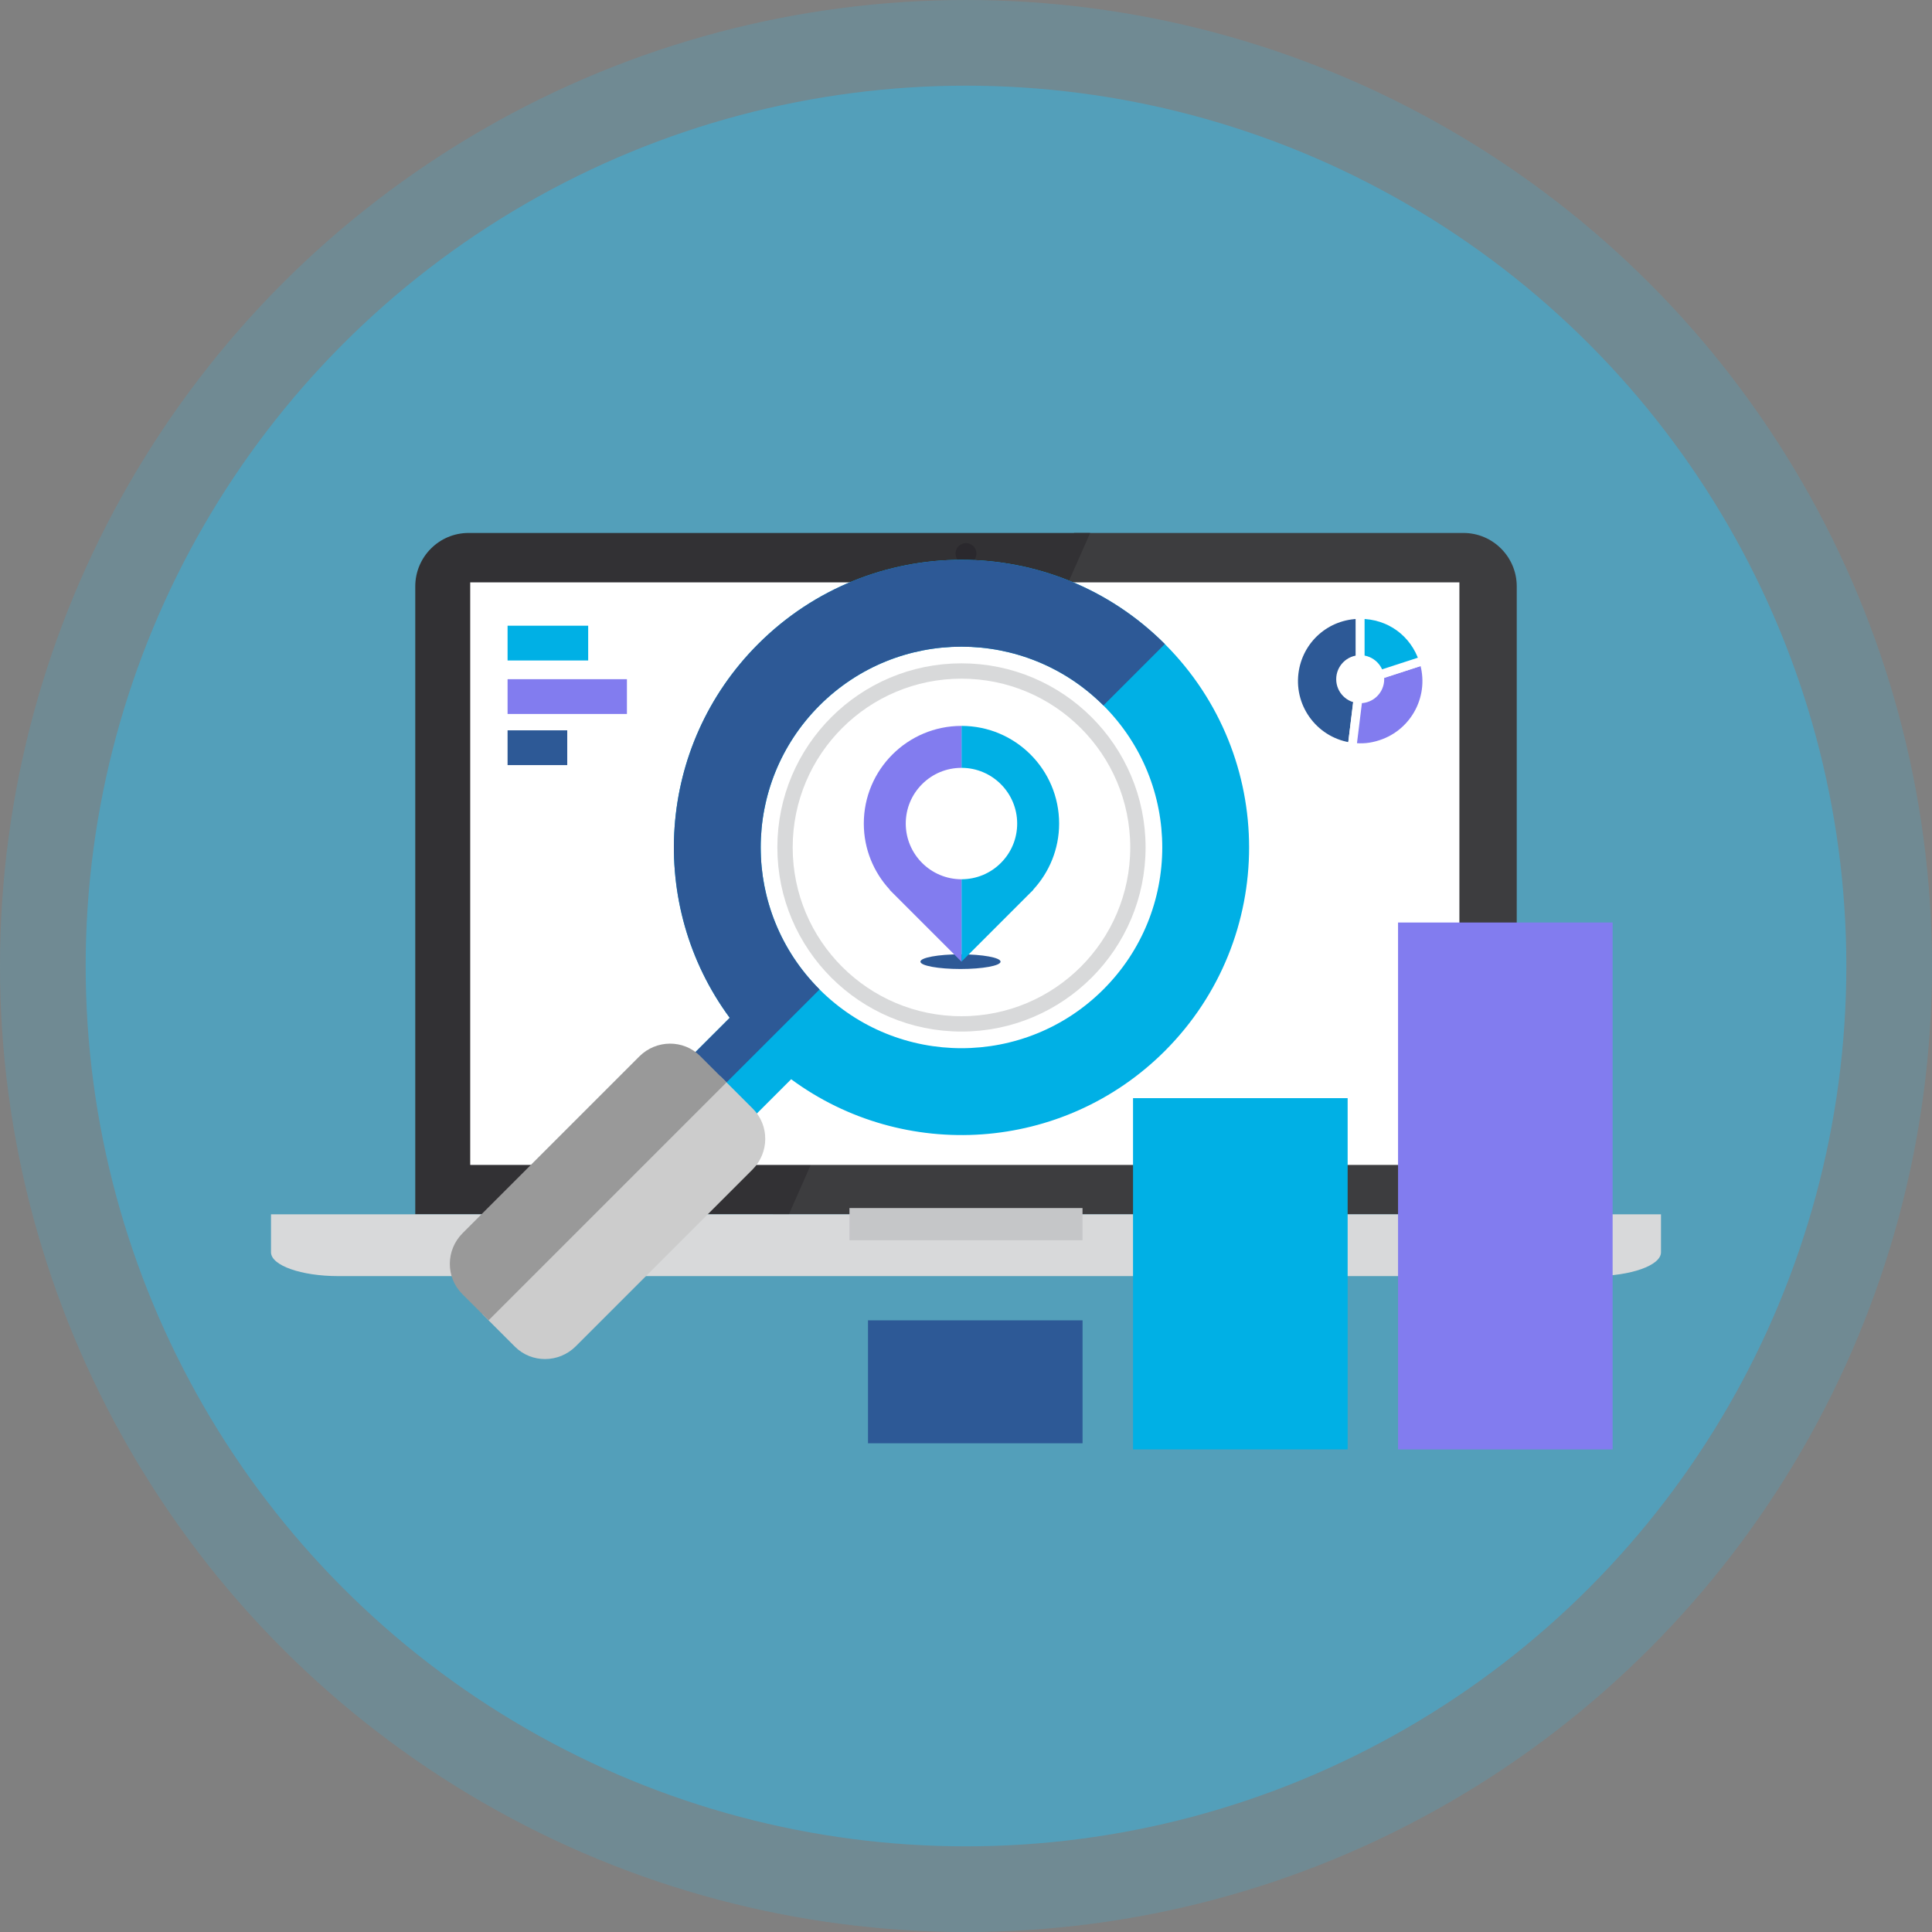 <?xml version="1.0" encoding="utf-8"?>
<!-- Generator: Adobe Illustrator 15.1.0, SVG Export Plug-In . SVG Version: 6.00 Build 0)  -->
<!DOCTYPE svg PUBLIC "-//W3C//DTD SVG 1.1//EN" "http://www.w3.org/Graphics/SVG/1.1/DTD/svg11.dtd">
<svg version="1.1" id="Capa_1" xmlns="http://www.w3.org/2000/svg" xmlns:xlink="http://www.w3.org/1999/xlink" x="0px" y="0px"
	 width="220px" height="220px" viewBox="0 0 220 220" enable-background="new 0 0 220 220" xml:space="preserve">
<rect x="0" y="0" width="220" height="220" fill="#808080" stroke="none"/>
<circle opacity="0.2" fill="#36B5E3" enable-background="new    " cx="110" cy="110.001" r="110"/>
<circle opacity="0.5" fill="#36B5E3" enable-background="new    " cx="110" cy="110.001" r="100.245"/>
<path fill="#3D3D3F" d="M172.714,66.772c0-3.352-2.722-6.083-6.063-6.083h-44.34l-34.303,77.586h84.704L172.714,66.772
	L172.714,66.772z"/>
<path fill="#323134" d="M53.352,60.689c-3.343,0-6.065,2.731-6.065,6.083v71.503h42.547l34.303-77.586H53.352z"/>
<path opacity="0.3" fill="#1A171B" enable-background="new    " d="M111.188,63.034c0,0.663-0.533,1.195-1.188,1.195
	c-0.663,0-1.193-0.532-1.193-1.195c0-0.66,0.531-1.191,1.193-1.191C110.654,61.843,111.188,62.375,111.188,63.034z"/>
<path fill="#D8D9DA" d="M38.513,145.312h142.973c4.22,0,7.654-1.215,7.654-2.713v-4.32H30.859v4.32
	C30.859,144.096,34.294,145.312,38.513,145.312z"/>
<rect x="53.544" y="66.315" fill="#FFFFFF" width="112.64" height="66.337"/>
<rect x="96.73" y="137.564" fill="#C5C6C8" width="26.538" height="3.668"/>
<path fill="none" d="M137.783,69.154l-8.406,8.407c10.729,10.73,10.729,28.125-0.002,38.855c-10.729,10.73-28.124,10.73-38.853,0
	L77.37,129.568l4.205,4.201l5.058-5.062c15.404,11.354,37.207,10.061,51.151-3.891C153.157,109.452,153.157,84.527,137.783,69.154z"
	/>
<g>
	<path fill="none" d="M48.841,165.314l-7.218-7.217c-2.278-2.279-2.278-5.988,0-8.271l23.872-23.871
		c2.278-2.275,5.989-2.275,8.268,0l7.218,7.215c2.278,2.279,2.278,5.991,0,8.271L57.11,165.314
		C54.83,167.594,51.119,167.594,48.841,165.314z"/>
</g>
<path fill="#E1001A" d="M85.682,165.229"/>
<path fill="#E1001A" d="M85.682,165.227"/>
<rect x="98.84" y="150.348" fill="#2D5996" width="24.432" height="14"/>
<rect x="129.02" y="125.048" fill="#00B0E5" width="24.438" height="40"/>
<rect x="159.199" y="105.048" fill="#827CEF" width="24.432" height="60"/>
<g>
	<g>
		<g>
			<g>
				<g>
					<path fill="#2D5996" stroke="#FFFFFF" stroke-miterlimit="10" d="M154.887,77.553l-0.924,7.527
						c-4.156-0.511-7.113-4.294-6.604-8.451c0.471-3.824,3.676-6.659,7.524-6.659L154.887,77.553L154.887,77.553z"/>
				</g>
			</g>
			<g>
				<g>
					<path fill="#827CEF" stroke="#FFFFFF" stroke-miterlimit="10" d="M154.887,77.553l7.213-2.343
						c1.295,3.983-0.885,8.261-4.869,9.556c-1.112,0.362-2.104,0.457-3.268,0.314L154.887,77.553z"/>
				</g>
			</g>
			<g>
				<g>
					<path fill="#00B0E5" stroke="#FFFFFF" stroke-miterlimit="10" d="M154.887,77.553V69.97c3.352,0,6.178,2.054,7.213,5.24
						L154.887,77.553z"/>
				</g>
			</g>
		</g>
	</g>
	<circle fill="#FFFFFF" cx="154.889" cy="77.341" r="2.733"/>
</g>
<g>
	<circle fill="#FFFFFF" stroke="#D8D9DA" stroke-width="1.746" stroke-miterlimit="10" cx="109.484" cy="96.5" r="20.092"/>
	<ellipse fill="#2D5996" cx="109.372" cy="109.506" rx="4.563" ry="0.836"/>
	<g>
		<path fill="none" d="M109.485,100.123c1.692-0.001,3.285-0.66,4.483-1.858c1.198-1.198,1.858-2.791,1.858-4.484
			c0-3.499-2.846-6.345-6.342-6.345"/>
		<path fill="#00B0E5" d="M120.604,93.78c0-6.143-4.978-11.121-11.118-11.121v4.776c3.497,0,6.342,2.846,6.342,6.345
			c0,1.693-0.66,3.286-1.857,4.484c-1.199,1.199-2.791,1.857-4.484,1.858v9.382l7.852-7.854c0.004-0.003,0.009-0.005,0.011-0.008
			s0.002-0.006,0.006-0.009l0.311-0.305l-0.018-0.014C119.477,99.331,120.604,96.689,120.604,93.78z"/>
		<path fill="#827CEF" d="M109.485,100.123c-3.499,0-6.345-2.846-6.345-6.343c0-1.695,0.66-3.288,1.858-4.486
			c1.198-1.198,2.791-1.858,4.486-1.858l0,0V82.66l0,0c-3.072,0-5.852,1.245-7.864,3.257c-2.013,2.012-3.257,4.792-3.257,7.862
			c0,2.912,1.127,5.553,2.958,7.535l-0.015,0.015l0.31,0.312c0.002,0.003,0.004,0.004,0.005,0.006l7.862,7.86v-0.001v-9.383H109.485
			z"/>
	</g>
	<g>
		<g>
			<path fill="none" d="M109.485,82.659c-3.072,0-5.852,1.245-7.864,3.257c-2.013,2.012-3.257,4.792-3.257,7.862
				c0,2.912,1.127,5.553,2.958,7.535l-0.015,0.015l0.31,0.312c0.002,0.003,0.004,0.004,0.005,0.006l7.862,7.86l7.852-7.855
				c0.004-0.003,0.008-0.005,0.01-0.008s0.004-0.006,0.008-0.009l0.31-0.305l-0.019-0.014c1.83-1.983,2.959-4.625,2.959-7.534
				C120.604,87.637,115.624,82.659,109.485,82.659z M115.827,93.78c0,1.693-0.66,3.286-1.858,4.484
				c-1.197,1.199-2.791,1.857-4.483,1.858c-3.499,0-6.345-2.846-6.345-6.343c0-1.695,0.66-3.288,1.858-4.486
				c1.198-1.198,2.791-1.858,4.486-1.858C112.98,87.435,115.827,90.281,115.827,93.78z"/>
		</g>
	</g>
</g>
<rect x="57.798" y="71.25" fill="#00B0E5" width="9.179" height="3.96"/>
<rect x="57.798" y="77.341" fill="#827CEF" width="13.591" height="3.96"/>
<rect x="57.798" y="83.164" fill="#2D5996" width="6.795" height="3.96"/>
<g>
	<g>
		<path fill="#00B0E5" d="M132.643,73.34c-12.789-12.791-33.529-12.791-46.313,0c-11.603,11.604-12.68,29.743-3.235,42.558
			l-4.209,4.211l6.996,6.992l4.208-4.207c12.817,9.447,30.958,8.367,42.562-3.227C145.434,106.871,145.434,86.131,132.643,73.34z
			 M93.318,112.664c-8.927-8.927-8.93-23.4-0.001-32.329c8.93-8.929,23.404-8.929,32.332-0.001c8.934,8.928,8.934,23.4-0.002,32.33
			C116.719,121.592,102.247,121.592,93.318,112.664z"/>
	</g>
	<path fill="#2D5996" d="M93.316,80.335c8.93-8.929,23.404-8.929,32.332-0.001l6.994-6.995c-12.789-12.791-33.529-12.791-46.313,0
		c-11.603,11.603-12.68,29.743-3.235,42.559l-4.21,4.209l3.498,3.5l10.943-10.938C84.391,103.737,84.388,89.264,93.316,80.335z"/>
	<path fill="#CCCCCC" d="M85.732,126.254l-3.709-3.709l-27.094,27.096l3.709,3.709c1.896,1.896,5.003,1.875,6.925-0.045
		l20.124-20.125C87.606,131.26,87.629,128.15,85.732,126.254z"/>
	<path fill="#999999" d="M79.728,120.252c-1.896-1.898-5.003-1.879-6.926,0.045l-20.124,20.125c-1.921,1.92-1.942,5.027-0.047,6.924
		l3.004,3.002l27.094-27.096L79.728,120.252z"/>
</g>
</svg>
